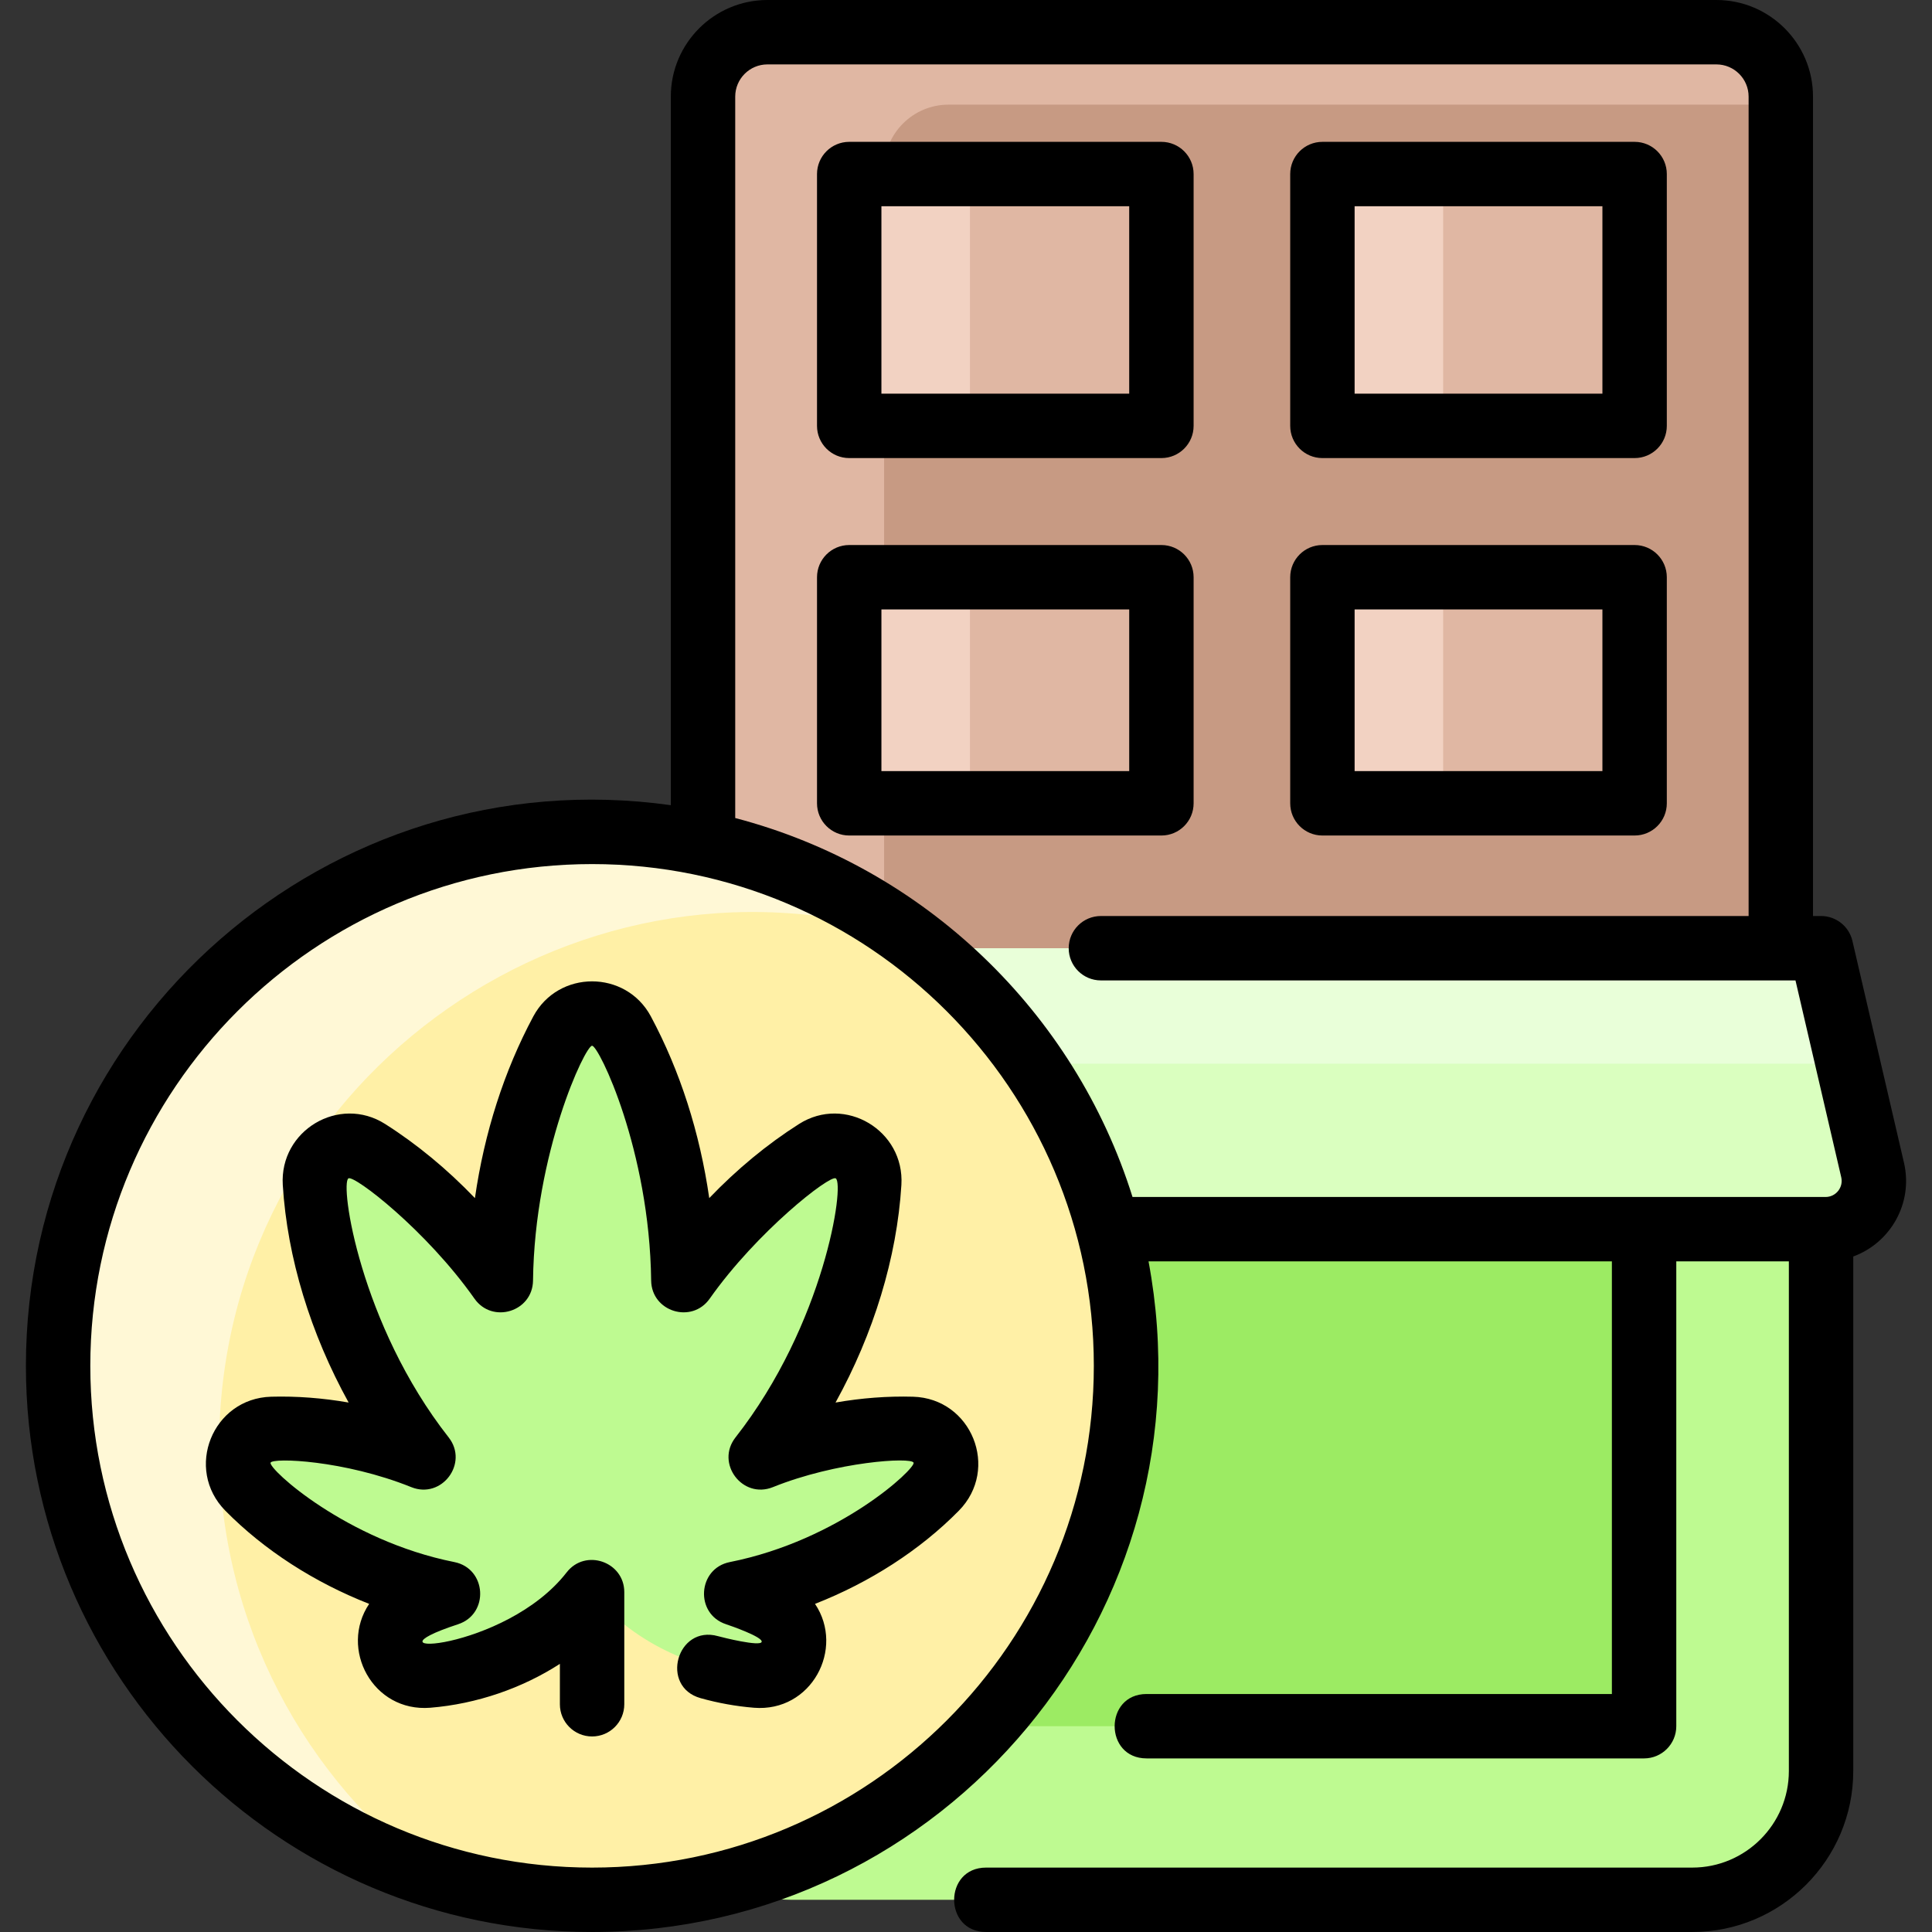 <svg xmlns="http://www.w3.org/2000/svg" id="Layer_1" height="512" viewBox="0 0 480 480" width="512"><rect x="0" y="0" width="480" height="480" fill="#333333" stroke="none"/><path d="m164.658 285.39v154.61c0 17.67 14.33 32 32 32h223.78c17.67 0 32-14.33 32-32v-154.61z" fill="#befa91"></path><path d="m208.628 305.39h199.84v123.48h-199.84z" fill="#9ceb63"></path><path d="m426.438 8h-235.78c-8.83 0-16 7.16-16 16v231.58h267.78v-231.58c0-8.84-7.16-16-16-16z" fill="#c79a83"></path><path d="m442.438 24v2h-206.78c-8.83 0-16 7.16-16 16v213.58h-45v-231.58c0-8.84 7.17-16 16-16h235.78c8.84 0 16 7.16 16 16z" fill="#e0b7a3"></path><path d="m328.548 143.41h77.57v56.17h-77.57z" fill="#e0b7a3"></path><path d="m328.548 143.41h30v56.17h-30z" fill="#f2d2c2"></path><path d="m210.988 143.41h77.56v56.17h-77.56z" fill="#e0b7a3"></path><path d="m210.988 143.41h30v56.17h-30z" fill="#f2d2c2"></path><path d="m328.548 43.24h77.57v62.57h-77.57z" fill="#e0b7a3"></path><path d="m328.548 43.24h30v62.57h-30z" fill="#f2d2c2"></path><path d="m210.988 43.24h77.56v62.57h-77.56z" fill="#e0b7a3"></path><path d="m210.988 43.24h30v62.57h-30z" fill="#f2d2c2"></path><path d="m465.238 290.67c1.75 7.52-3.96 14.72-11.68 14.72h-290.01c-7.73 0-13.44-7.2-11.69-14.72l12.8-55.09h287.78z" fill="#daffbf"></path><path d="m459.108 264.27h-301.12l6.67-28.69h287.78z" fill="#e9ffd9"></path><circle cx="147.1" cy="339.34" fill="#fff0a6" r="132.66"></circle><path d="m54.439 359.34c0 43.93 21.35 82.87 54.24 107.01-54.53-16.47-94.24-67.1-94.24-127.01 0-73.27 59.39-132.66 132.66-132.66 29.33 0 56.45 9.52 78.41 25.65-84.748-25.647-171.07 37.774-171.07 127.01z" fill="#fff8d6"></path><path d="m226.6 355.01c7.59.21 11.24 9.3 5.92 14.71-12.98 13.17-31.01 22.51-49.63 26.22 3.36 1.1 6.63 2.48 9.73 4.12 8.32 4.4 4.7 17.01-4.67 16.25-15.418-1.252-31.43-8.638-40.85-20.75-9.23 11.89-25.09 19.47-40.85 20.75-9.37.76-12.99-11.85-4.67-16.25 3.1-1.64 6.37-3.02 9.74-4.12-18.63-3.71-36.66-13.05-49.63-26.22-5.33-5.41-1.68-14.5 5.91-14.71 12.53-.35 25.52 2.19 37.57 7.04-15.42-19.65-25.46-44.16-26.93-68.14-.43-7.01 7.22-11.67 13.15-7.91 12.72 8.08 23.99 19.2 33.04 32.04.26-21.75 5.31-43.42 15.12-61.74 3.21-5.99 11.89-5.99 15.1 0 9.82 18.32 14.86 39.99 15.13 61.74 9.04-12.84 20.31-23.96 33.03-32.04 5.93-3.76 13.58.9 13.15 7.91-1.47 23.98-11.51 48.49-26.93 68.14 12.05-4.85 25.04-7.39 37.57-7.04z" fill="#befa91"></path><g><path d="m207.585 348.458c9.457-17.11 15.251-35.991 16.362-54.056.834-13.553-14.009-22.401-25.425-15.153-7.908 5.02-15.439 11.249-22.312 18.417-2.339-16.253-7.246-31.592-14.506-45.144-6.215-11.602-22.983-11.611-29.204-.001-7.261 13.553-12.167 28.893-14.506 45.145-6.874-7.168-14.405-13.397-22.313-18.418-11.423-7.246-26.258 1.605-25.425 15.154 1.111 18.064 6.905 36.945 16.362 54.056-6.466-1.13-12.935-1.62-19.241-1.449-14.586.404-21.619 17.943-11.389 28.325 9.657 9.804 22.139 17.82 35.728 23.143-7.484 11.147.892 26.961 15.187 25.806 11.55-.94 22.85-4.865 32.198-10.901v10.036c-.001 4.418 3.58 8 7.998 8.001 4.417 0 8.002-3.581 8.003-7.999v-27.858c.002-7.549-9.655-10.925-14.323-4.904-15.275 19.688-52.832 21.354-26.97 12.882 7.792-2.555 7.113-13.847-.929-15.448-26.829-5.343-46.266-23.176-45.654-24.694.517-1.285 18.278-.645 34.958 6.077 7.568 3.056 14.322-5.938 9.283-12.359-22.016-28.051-27.068-63.073-24.894-64.356 1.451-.858 19.309 12.846 31.313 29.893 4.45 6.32 14.445 3.241 14.541-4.507.392-31.761 12.958-58.335 14.675-58.335 1.655 0 14.274 25.877 14.675 58.335.096 7.75 10.093 10.823 14.541 4.507 11.724-16.649 29.816-30.777 31.313-29.893 2.299 1.357-2.805 36.213-24.894 64.356-5.04 6.423 1.71 15.407 9.283 12.359 15.793-6.364 34.382-7.512 34.958-6.077.569 1.411-18.324 19.252-45.653 24.694-8.043 1.601-8.722 12.893-.929 15.448 1.17.383 9.185 3.182 8.835 4.381-.357 1.226-9.628-1.082-10.857-1.426-10.193-2.854-14.504 12.556-4.311 15.408 4.356 1.219 8.81 2.02 13.24 2.381 14.284 1.169 22.669-14.661 15.186-25.806 13.588-5.322 26.07-13.339 35.728-23.143 10.239-10.395 3.182-27.922-11.39-28.325-6.309-.173-12.775.317-19.242 1.448z"></path><path d="m328.55 113.807h77.565c4.418 0 8-3.582 8-8v-62.565c0-4.418-3.582-8-8-8h-77.565c-4.418 0-8 3.582-8 8v62.564c0 4.419 3.581 8.001 8 8.001zm8-62.565h61.565v46.564h-61.565z"></path><path d="m328.55 207.581h77.565c4.418 0 8-3.582 8-8v-56.17c0-4.418-3.582-8-8-8h-77.565c-4.418 0-8 3.582-8 8v56.17c0 4.418 3.581 8 8 8zm8-56.17h61.565v40.17h-61.565z"></path><path d="m210.985 113.807h77.564c4.418 0 8-3.582 8-8v-62.565c0-4.418-3.582-8-8-8h-77.564c-4.418 0-8 3.582-8 8v62.564c0 4.419 3.582 8.001 8 8.001zm8-62.565h61.564v46.564h-61.564z"></path><path d="m296.55 199.581v-56.17c0-4.418-3.582-8-8-8h-77.564c-4.418 0-8 3.582-8 8v56.17c0 4.418 3.582 8 8 8h77.564c4.418 0 8-3.582 8-8zm-16-8h-61.564v-40.17h61.564z"></path><path d="m473.034 288.858-12.806-55.089c-.842-3.624-4.071-6.188-7.792-6.188h-2v-203.581c0-13.233-10.767-24-24-24h-235.773c-13.234 0-24 10.767-24 24v176.045c-84.954-11.874-160.226 54.345-160.226 139.294 0 77.56 63.1 140.661 140.661 140.661 87.695 0 154.495-79.885 138.252-166.613h115.119v107.484h-115.6c-10.584 0-10.584 16 0 16h123.6c4.418 0 8-3.582 8-8v-115.484h27.968v126.613c0 13.233-10.766 24-24 24h-175.445c-10.584 0-10.584 16 0 16h175.445c22.056 0 40-17.944 40-40v-127.83c9.138-3.336 14.965-13.124 12.597-23.312zm-325.936 175.142c-68.738 0-124.661-55.923-124.661-124.661s55.923-124.661 124.661-124.661 124.661 55.923 124.661 124.661-55.922 124.661-124.661 124.661zm35.565-260.764v-179.236c0-4.411 3.589-8 8-8h235.774c4.411 0 8 3.589 8 8v203.581h-160.923c-4.418 0-8 3.582-8 8s3.582 8 8 8h172.569l11.366 48.9c.584 2.511-1.317 4.905-3.896 4.905h-172.183c-14.4-45.987-51.823-81.889-98.707-94.15z"></path></g></svg>